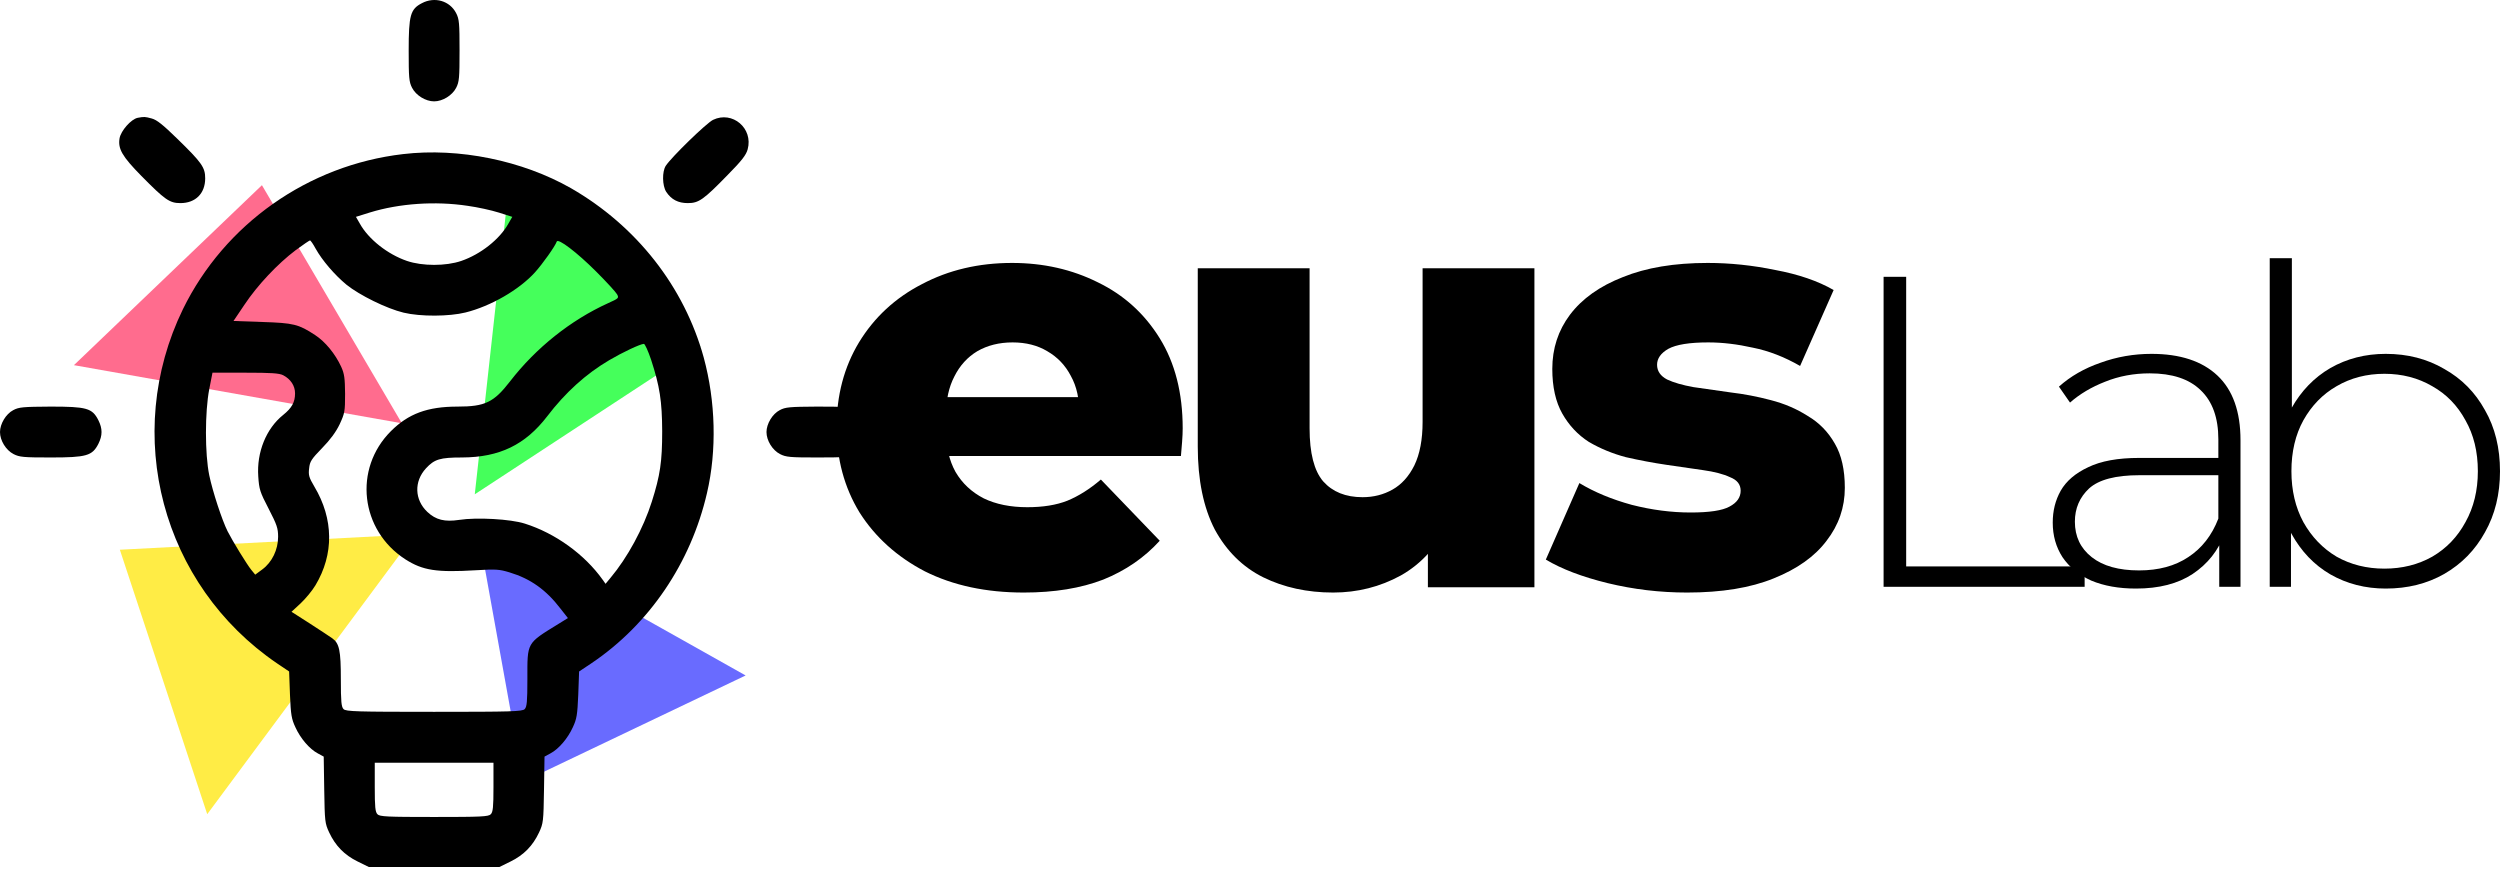 <svg width="211" height="74" viewBox="0 0 211 74" fill="none" xmlns="http://www.w3.org/2000/svg">
<path d="M10.115 46.397L35.01 45.095L17.49 68.718L10.115 46.397Z" fill="#FFEC45"/>
<path d="M44.17 65.964L40.257 44.269L62.931 57.009L44.17 65.964Z" fill="#696BFF"/>
<path d="M59.12 29.234L40.071 41.719L43.025 15.012L59.12 29.234Z" fill="#45FF5B"/>
<path d="M22.107 15.63L33.916 35.724L6.239 30.82L22.107 15.63Z" fill="#FF6C8E"/>
<path d="M86.406 50.011C83.227 50.011 80.445 49.415 78.061 48.223C75.71 46.997 73.871 45.341 72.547 43.255C71.255 41.136 70.609 38.734 70.609 36.052C70.609 33.37 71.239 30.985 72.497 28.899C73.789 26.779 75.561 25.14 77.812 23.981C80.064 22.789 82.598 22.192 85.413 22.192C88.062 22.192 90.48 22.739 92.665 23.832C94.851 24.892 96.59 26.465 97.882 28.551C99.173 30.637 99.819 33.171 99.819 36.151C99.819 36.483 99.802 36.863 99.769 37.294C99.736 37.724 99.703 38.122 99.67 38.486H78.359V33.519H94.653L91.076 34.91C91.109 33.684 90.877 32.624 90.38 31.73C89.917 30.836 89.254 30.141 88.393 29.644C87.566 29.147 86.588 28.899 85.463 28.899C84.337 28.899 83.343 29.147 82.482 29.644C81.654 30.141 81.008 30.853 80.545 31.78C80.081 32.674 79.849 33.734 79.849 34.959V36.4C79.849 37.724 80.114 38.867 80.644 39.827C81.207 40.788 82.002 41.533 83.028 42.063C84.055 42.559 85.28 42.808 86.704 42.808C88.029 42.808 89.155 42.626 90.082 42.261C91.043 41.864 91.987 41.268 92.914 40.473L97.882 45.639C96.59 47.063 95 48.156 93.113 48.918C91.225 49.647 88.99 50.011 86.406 50.011Z" fill="black"/>
<path d="M112.516 50.011C110.33 50.011 108.36 49.58 106.605 48.719C104.883 47.858 103.525 46.517 102.531 44.696C101.571 42.841 101.091 40.506 101.091 37.691V22.64H110.529V36.151C110.529 38.238 110.91 39.728 111.672 40.622C112.466 41.516 113.576 41.963 115 41.963C115.927 41.963 116.772 41.748 117.533 41.318C118.295 40.887 118.908 40.208 119.371 39.281C119.835 38.321 120.067 37.095 120.067 35.605V22.64H129.505V49.564H120.514V41.963L122.252 44.099C121.325 46.087 119.984 47.577 118.229 48.57C116.474 49.531 114.569 50.011 112.516 50.011Z" fill="black"/>
<path d="M142.39 50.011C140.105 50.011 137.87 49.746 135.684 49.216C133.531 48.686 131.793 48.024 130.468 47.229L133.299 40.771C134.558 41.533 136.032 42.146 137.721 42.609C139.41 43.04 141.065 43.255 142.688 43.255C144.278 43.255 145.371 43.089 145.967 42.758C146.596 42.427 146.911 41.98 146.911 41.417C146.911 40.887 146.613 40.506 146.016 40.275C145.453 40.01 144.692 39.811 143.731 39.678C142.804 39.546 141.777 39.397 140.651 39.231C139.525 39.066 138.383 38.85 137.224 38.586C136.098 38.287 135.055 37.857 134.094 37.294C133.167 36.698 132.422 35.903 131.859 34.91C131.296 33.916 131.014 32.657 131.014 31.134C131.014 29.412 131.511 27.889 132.505 26.564C133.531 25.206 135.022 24.146 136.975 23.385C138.929 22.59 141.314 22.192 144.129 22.192C146.016 22.192 147.921 22.391 149.841 22.789C151.795 23.153 153.435 23.716 154.759 24.478L151.928 30.886C150.603 30.124 149.278 29.611 147.954 29.346C146.629 29.048 145.371 28.899 144.178 28.899C142.589 28.899 141.463 29.081 140.8 29.445C140.171 29.809 139.857 30.256 139.857 30.786C139.857 31.316 140.138 31.73 140.701 32.028C141.264 32.293 142.009 32.508 142.937 32.674C143.897 32.807 144.94 32.956 146.066 33.121C147.192 33.254 148.318 33.469 149.444 33.767C150.603 34.065 151.646 34.512 152.574 35.108C153.534 35.671 154.296 36.449 154.859 37.443C155.422 38.403 155.703 39.645 155.703 41.169C155.703 42.825 155.19 44.315 154.163 45.639C153.17 46.964 151.679 48.024 149.692 48.819C147.739 49.614 145.304 50.011 142.39 50.011Z" fill="black"/>
<path d="M158.975 49.526V23.363H160.881V47.806H175.943V49.526H158.975Z" fill="black"/>
<path d="M187.304 49.526V45.078L187.229 44.405V37.08C187.229 35.261 186.731 33.878 185.734 32.931C184.762 31.984 183.33 31.511 181.436 31.511C180.091 31.511 178.832 31.747 177.661 32.221C176.515 32.669 175.531 33.255 174.709 33.978L173.774 32.632C174.746 31.76 175.917 31.087 177.287 30.614C178.658 30.116 180.091 29.866 181.586 29.866C184.002 29.866 185.859 30.477 187.154 31.698C188.45 32.919 189.098 34.737 189.098 37.154V49.526H187.304ZM180.277 49.675C178.832 49.675 177.574 49.451 176.503 49.002C175.456 48.529 174.646 47.869 174.073 47.022C173.525 46.174 173.251 45.203 173.251 44.106C173.251 43.109 173.475 42.212 173.924 41.415C174.397 40.593 175.169 39.933 176.241 39.434C177.312 38.911 178.745 38.649 180.539 38.649H187.715V40.107H180.576C178.558 40.107 177.138 40.481 176.316 41.228C175.518 41.976 175.12 42.91 175.12 44.032C175.12 45.277 175.593 46.274 176.54 47.022C177.487 47.769 178.82 48.143 180.539 48.143C182.184 48.143 183.566 47.769 184.688 47.022C185.834 46.274 186.681 45.19 187.229 43.77L187.752 45.041C187.229 46.461 186.332 47.594 185.061 48.442C183.816 49.264 182.221 49.675 180.277 49.675Z" fill="black"/>
<path d="M201.357 49.675C199.638 49.675 198.081 49.276 196.685 48.479C195.315 47.682 194.219 46.536 193.396 45.041C192.599 43.546 192.2 41.789 192.2 39.771C192.2 37.703 192.599 35.934 193.396 34.463C194.219 32.993 195.315 31.86 196.685 31.062C198.081 30.265 199.638 29.866 201.357 29.866C203.201 29.866 204.846 30.29 206.291 31.137C207.761 31.959 208.907 33.118 209.729 34.613C210.576 36.083 211 37.802 211 39.771C211 41.714 210.576 43.434 209.729 44.928C208.907 46.423 207.761 47.594 206.291 48.442C204.846 49.264 203.201 49.675 201.357 49.675ZM191.565 49.526V21.793H193.434V36.332L193.06 39.733L193.359 43.135V49.526H191.565ZM201.245 47.993C202.74 47.993 204.086 47.657 205.282 46.984C206.478 46.286 207.412 45.315 208.085 44.069C208.782 42.823 209.131 41.39 209.131 39.771C209.131 38.126 208.782 36.694 208.085 35.473C207.412 34.227 206.478 33.267 205.282 32.595C204.086 31.897 202.74 31.548 201.245 31.548C199.75 31.548 198.405 31.897 197.209 32.595C196.038 33.267 195.103 34.227 194.405 35.473C193.733 36.694 193.396 38.126 193.396 39.771C193.396 41.39 193.733 42.823 194.405 44.069C195.103 45.315 196.038 46.286 197.209 46.984C198.405 47.657 199.75 47.993 201.245 47.993Z" fill="black"/>
<path d="M35.609 0.268C34.636 0.769 34.493 1.284 34.493 4.261C34.493 6.566 34.521 6.909 34.779 7.41C35.108 8.054 35.924 8.555 36.639 8.555C37.355 8.555 38.171 8.054 38.5 7.41C38.758 6.909 38.786 6.566 38.786 4.261C38.786 1.957 38.758 1.614 38.5 1.113C37.97 0.068 36.682 -0.304 35.609 0.268Z" fill="black"/>
<path d="M11.622 9.943C11.063 10.058 10.205 11.031 10.09 11.675C9.947 12.563 10.305 13.192 11.922 14.838C13.926 16.871 14.312 17.142 15.228 17.142C16.502 17.142 17.318 16.327 17.318 15.053C17.318 14.137 17.046 13.736 14.942 11.69C13.768 10.544 13.239 10.115 12.809 10.001C12.223 9.843 12.18 9.843 11.622 9.943Z" fill="black"/>
<path d="M60.183 10.115C59.639 10.373 56.691 13.235 56.19 13.994C55.875 14.48 55.889 15.668 56.233 16.198C56.662 16.842 57.235 17.142 58.051 17.142C58.967 17.142 59.367 16.871 61.414 14.767C62.616 13.55 62.974 13.078 63.103 12.605C63.589 10.831 61.815 9.328 60.183 10.115Z" fill="black"/>
<path d="M34.02 13.006C26.005 13.937 18.964 18.903 15.443 26.088C10.29 36.679 13.654 49.374 23.401 56L24.402 56.673L24.474 58.634C24.546 60.337 24.603 60.68 24.932 61.382C25.361 62.326 26.12 63.214 26.821 63.586L27.322 63.858L27.365 66.649C27.408 69.325 27.422 69.483 27.78 70.255C28.31 71.386 29.068 72.159 30.17 72.703L31.129 73.175H42.15L43.108 72.703C44.211 72.159 44.969 71.386 45.499 70.255C45.856 69.483 45.871 69.325 45.914 66.649L45.957 63.858L46.458 63.586C47.159 63.214 47.917 62.326 48.347 61.382C48.676 60.68 48.733 60.337 48.805 58.634L48.876 56.673L49.95 55.957C54.802 52.68 58.308 47.513 59.668 41.617C60.512 38.01 60.398 33.874 59.396 30.181C57.75 24.198 53.714 19.06 48.189 15.883C44.096 13.55 38.729 12.448 34.02 13.006ZM39.473 17.372C40.303 17.486 41.477 17.744 42.107 17.944L43.237 18.302L42.908 18.874C42.178 20.191 40.561 21.465 38.929 22.023C37.627 22.467 35.652 22.467 34.349 22.023C32.718 21.465 31.101 20.191 30.371 18.874L30.041 18.302L31.229 17.93C33.705 17.171 36.725 16.956 39.473 17.372ZM26.635 20.978C27.193 21.98 28.238 23.197 29.24 24.027C30.342 24.914 32.632 26.045 34.063 26.388C35.48 26.732 37.913 26.717 39.287 26.374C41.42 25.844 43.824 24.456 45.155 22.982C45.799 22.266 46.858 20.778 46.987 20.391C47.087 20.076 48.69 21.293 50.322 22.925C51.195 23.798 51.982 24.657 52.082 24.843C52.254 25.157 52.211 25.186 51.324 25.587C48.175 27.018 45.241 29.351 43.051 32.185C41.677 33.959 40.947 34.317 38.614 34.317C36.081 34.317 34.464 34.918 32.99 36.392C29.812 39.57 30.399 44.751 34.221 47.213C35.681 48.143 36.84 48.329 40.16 48.129C41.849 48.028 42.135 48.043 43.023 48.315C44.769 48.844 46.086 49.775 47.302 51.363L47.932 52.165L47.145 52.651C44.411 54.34 44.511 54.168 44.511 57.317C44.511 59.235 44.468 59.664 44.282 59.85C44.082 60.051 43.194 60.079 36.639 60.079C30.084 60.079 29.197 60.051 28.997 59.85C28.811 59.664 28.768 59.235 28.768 57.346C28.768 54.884 28.639 54.297 28.038 53.868C27.852 53.725 26.993 53.181 26.148 52.623L24.603 51.635L25.361 50.934C25.776 50.547 26.349 49.86 26.621 49.402C28.195 46.783 28.166 43.806 26.535 41.073C26.077 40.3 26.02 40.099 26.091 39.527C26.148 38.954 26.277 38.754 27.179 37.824C27.866 37.122 28.353 36.464 28.668 35.806C29.097 34.875 29.125 34.732 29.125 33.244C29.111 31.913 29.068 31.555 28.796 30.954C28.295 29.866 27.451 28.836 26.592 28.277C25.19 27.361 24.789 27.261 22.127 27.175L19.708 27.09L20.624 25.73C21.726 24.07 23.444 22.252 24.946 21.121C25.562 20.663 26.12 20.291 26.163 20.291C26.22 20.291 26.435 20.606 26.635 20.978ZM54.945 30.338C55.689 32.614 55.875 33.859 55.889 36.392C55.889 38.969 55.718 40.114 55.016 42.332C54.301 44.593 52.955 47.069 51.524 48.773L51.109 49.274L50.866 48.93C49.334 46.783 46.873 45.008 44.297 44.193C43.094 43.806 40.232 43.649 38.758 43.878C37.527 44.064 36.782 43.878 36.067 43.205C34.979 42.175 34.936 40.629 35.952 39.527C36.668 38.754 37.14 38.611 39.001 38.611C42.164 38.597 44.339 37.538 46.186 35.133C47.703 33.144 49.449 31.555 51.424 30.396C52.54 29.737 54.029 29.036 54.344 29.022C54.429 29.022 54.702 29.623 54.945 30.338ZM23.901 31.669C24.531 31.999 24.903 32.557 24.903 33.201C24.903 33.945 24.631 34.432 23.901 35.019C22.47 36.163 21.654 38.167 21.798 40.214C21.869 41.302 21.941 41.531 22.671 42.933C23.372 44.293 23.472 44.579 23.472 45.309C23.472 46.397 22.957 47.456 22.141 48.057L21.54 48.501L21.211 48.1C20.839 47.642 19.636 45.681 19.207 44.837C18.735 43.892 17.948 41.488 17.661 40.114C17.289 38.31 17.289 34.775 17.661 32.843L17.933 31.455H20.71C22.885 31.455 23.572 31.498 23.901 31.669ZM41.649 66.434C41.649 68.123 41.606 68.538 41.42 68.724C41.234 68.924 40.59 68.953 36.639 68.953C32.689 68.953 32.045 68.924 31.859 68.724C31.673 68.538 31.63 68.123 31.63 66.434V64.373H41.649V66.434Z" fill="black"/>
<path d="M1.116 34.618C0.501 34.933 0 35.777 0 36.464C0 37.18 0.501 37.995 1.145 38.325C1.646 38.582 1.989 38.611 4.294 38.611C7.299 38.611 7.786 38.468 8.301 37.466C8.659 36.75 8.659 36.178 8.301 35.462C7.786 34.446 7.314 34.317 4.265 34.317C1.946 34.332 1.589 34.36 1.116 34.618Z" fill="black"/>
<path d="M65.808 34.618C65.192 34.933 64.692 35.777 64.692 36.464C64.692 37.18 65.192 37.995 65.836 38.325C66.337 38.582 66.681 38.611 68.985 38.611C71.289 38.611 71.633 38.582 72.134 38.325C72.778 37.995 73.279 37.18 73.279 36.464C73.279 35.748 72.778 34.933 72.134 34.603C71.633 34.346 71.304 34.317 68.957 34.317C66.638 34.332 66.28 34.36 65.808 34.618Z" fill="black"/>
</svg>
